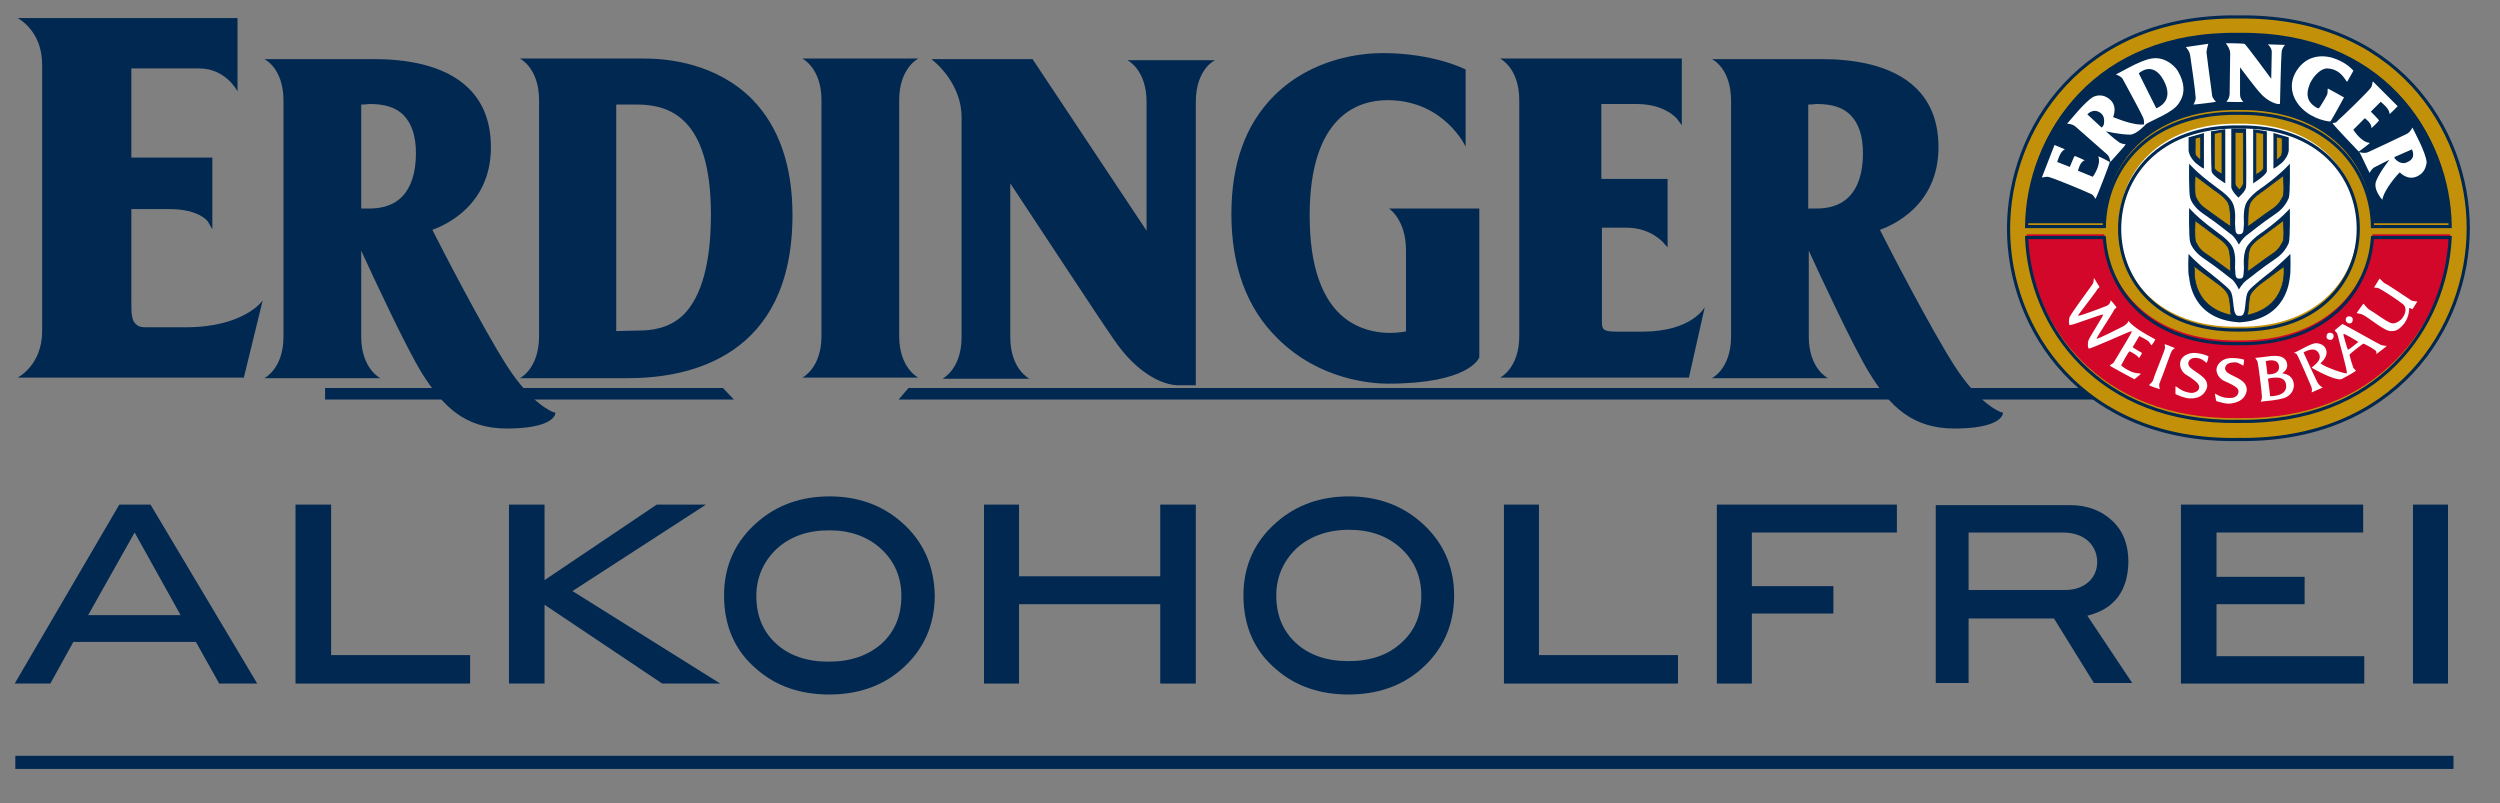 <?xml version="1.0" encoding="utf-8"?>
<!-- Generator: Adobe Illustrator 28.0.0, SVG Export Plug-In . SVG Version: 6.00 Build 0)  -->
<svg version="1.1" id="Contruction" xmlns="http://www.w3.org/2000/svg" xmlns:xlink="http://www.w3.org/1999/xlink" x="0px"
	 y="0px" viewBox="0 0 456.8 146.8" style="enable-background:new 0 0 456.8 146.8;" xml:space="preserve">
<rect x="0" y="0" width="456.8" height="146.8" fill="#808080" stroke="none"/>
<style type="text/css">
	.st0{fill:#002851;}
	.st1{fill:#C39109;}
	.st2{fill:#FFFFFF;}
	.st3{fill:none;stroke:#002851;stroke-width:0.128;stroke-miterlimit:3.864;}
	.st4{fill:#D2072A;}
	.st5{fill:none;stroke:#002851;stroke-width:0.577;}
</style>
<g>
	<path class="st0" d="M59.4,70.9v2.1h74.7l-2-2.1H59.4z M166,70.9l-1.8,2.1h230.4v-2.1H166z"/>
	<path class="st0" d="M24,38.2v17c0,1.8,0,3.3,0.8,4c0.4,0.4,0.9,0.6,1.7,0.6l2.3,0l5.1,0c10.8,0,14.1-4.9,14.1-4.9l-3.4,13.9
		L44.6,69h-0.3l-41.1,0c0,0,4.5-2.2,4.5-8.5l0-48.7c0-6.3-4.5-8.5-4.5-8.5h39.8h0.4v0.4v13c0,0-2.1-4.2-7-4.2H24v16.3h14.4h0.4v0.4
		v11.1v1.6L38,40.5c0,0-1.5-2.3-7.1-2.3H24z M66,19.1v19c0.4,0,0.9,0,1.5,0c1.7,0,4.1-0.3,5.9-2.1c1.7-1.7,2.6-4.4,2.6-8
		c0-3.2-0.8-5.5-2.3-7c-1.4-1.4-3.4-2-6.2-2C66.9,19.1,66.4,19.1,66,19.1 M77.1,68.2c-2.9-4.7-8.9-17.6-11.1-22.4l0,15.7
		c0,5.9,3.5,7.6,3.5,7.6H48.3c0,0,3.5-1.7,3.5-7.6l0-43.1c0-6-3.5-7.6-3.5-7.6h20c5.5,0,12.9,0.9,17.4,5.4c2.7,2.7,4,6.3,4,10.7
		c0,10.7-8.5,14.3-10.7,15.1c1.4,2.8,9.3,18.1,13.6,24.8c4.6,7.2,8.5,8.5,8.5,8.5l0.4,0.1l-0.1,0.4c-0.1,0.3-1,2.5-8.8,2.5
		C84.9,78.3,80.9,74.2,77.1,68.2 M330.4,19.1v19c0.4,0,0.9,0,1.5,0c1.7,0,4.1-0.3,5.9-2.1c1.7-1.7,2.6-4.4,2.6-8
		c0-3.2-0.8-5.5-2.3-7c-1.4-1.4-3.4-2-6.2-2C331.3,19.1,330.8,19.1,330.4,19.1 M341.6,68.2c-2.9-4.7-8.9-17.6-11.1-22.4l0,15.7
		c0,5.9,3.5,7.6,3.5,7.6h-21.2c0,0,3.5-1.7,3.5-7.6l0-43.1c0-6-3.5-7.6-3.5-7.6h20c5.5,0,12.9,0.9,17.4,5.4c2.7,2.7,4,6.3,4,10.7
		c0,10.7-8.5,14.3-10.7,15.1c1.4,2.8,9.3,18.1,13.6,24.8c4.6,7.2,8.5,8.5,8.5,8.5l0.4,0.1l-0.1,0.4c-0.1,0.3-1,2.5-8.8,2.5
		C349.4,78.3,345.3,74.2,341.6,68.2 M112.6,60.5V19.1h3.7c5.8,0,13.6,2.1,13.6,20.1c0,8.8-1.7,14.9-4.9,18.2c-2.7,2.7-6.1,3-8.4,3
		C115.5,60.4,112.9,60.5,112.6,60.5 M95,69.1h19.8c11.2,0,30-3.9,30-29.8c0-9.1-2.5-16.2-7.4-21.2c-6.4-6.4-15-7.4-19.6-7.4H95
		c0,0,3.5,1.7,3.5,7.6l0,43.1C98.5,67.4,95,69.1,95,69.1 M167.8,10.7h-21.2c0,0,3.5,1.7,3.5,7.6l0,43.1c0,5.9-3.5,7.6-3.5,7.6h21.2
		c0,0-3.5-1.7-3.5-7.6l0-43.1C164.3,12.4,167.8,10.7,167.8,10.7 M209.6,42.3l-20.8-31.3l-0.1-0.2h-0.2h-17.1h-1.2l0.9,0.8
		c0,0,4.6,3.9,4.6,9.8l0,20.3l0,19.9c0,5.9-3.5,7.6-3.5,7.6h15.9c0,0-3.5-1.7-3.5-7.6l0-28.1c3.4,5.1,16.3,24.8,18.9,28.5
		c4.2,6.2,8.9,8.4,11.9,8.4h2.7h0.4l0-51.8c0-6,3.5-7.6,3.5-7.6H206c0,0,3.5,1.7,3.5,7.6V42.3z M270.3,38.5v-0.4h-0.4h-16.1
		c0,0,3.1,2,3.1,7.6v15.2l0.3-0.4c-0.1,0-6.3,1.6-11.4-2.3c-4.3-3.3-6.5-9.7-6.5-18.8c0-18.3,8.9-21.1,14.2-21.1
		c10.4,0,14.3,8.5,14.3,8.5V12.7c0,0-5.7-3-15.2-3c-3.6,0-12.8,0.8-19.8,7.8c-5.2,5.2-7.8,12.4-7.8,21.6c0,9.5,2.8,17.2,8.4,22.7
		c7.7,7.7,17.4,8.3,20.2,8.3c14.8,0,16.6-4.6,16.7-4.8l0-0.1v-0.1V38.5z M292.6,41.6h4.6c4.4,0,6.7,2.7,6.7,2.7l0.8,0.9l0-12.5
		h-12.1V19h6.4c5.4,0,7.5,2.8,7.5,2.8l0.8,1.1V10.7h-33.2c0,0,3.5,1.7,3.5,7.6l0,43.1c0,5.9-3.5,7.6-3.5,7.6h34.5l2.9-12.9
		c0,0-2.3,4.5-11.4,4.5c-0.9,0-1.9,0-2.6,0c-2.4,0-4,0.1-4.5-0.5c-0.1-0.1-0.3-0.4-0.3-1.1V41.6z"/>
	<path class="st1" d="M367,41.8c0,18.2,13.4,39,42,38.6c28.6,0.4,42-20.4,42-38.6v0c0-18.2-13.4-39-42-38.6
		C380.4,2.8,367,23.6,367,41.8"/>
	<path class="st2" d="M387.2,41.2c0,9.4,7,18.7,21.8,18.5c14.7,0.2,21.8-9.1,21.8-18.5v0c0-9.4-7-18.8-21.8-18.6
		C394.3,22.4,387.2,31.8,387.2,41.2"/>
	<path class="st0" d="M399.9,25.1l2.8-0.8l0,6.5c0,0-0.3,0-1.6-1.1c-0.5-0.5-1.1-1.3-1.2-2.2C399.9,27,399.9,25.1,399.9,25.1
		 M404,24c0,0,0,6.6,0.1,7.3c0.1,0.8,2.5,2.2,2.5,2.2v-9.9L404,24z M418.2,25.1l-2.8-0.8l0,6.5c0,0,0.3,0,1.6-1.1
		c0.5-0.5,1.1-1.3,1.2-2.2C418.2,27,418.2,25.1,418.2,25.1 M414.2,24l-2.5-0.4v9.9c0,0,2.3-1.4,2.5-2.2
		C414.2,30.7,414.2,24,414.2,24 M410.4,34.2c0.1-0.4,0-10.7,0-10.7h-2.7c0,0,0,10.3,0,10.7c0.1,0.8,1.3,1.9,1.3,1.9
		S410.3,35,410.4,34.2 M409.1,44.7c0,0,0.5-1,1.4-1.7c1-0.7,2.3-1.9,5.4-4c1.6-1.1,2.1-2.4,2.3-2.8c0.3-0.9,0.2-6.3,0.2-6.3
		s-1.3,1.6-4.7,4.1c-1,0.7-1.8,1.2-2.8,2.4c-1.3,1.5-0.8,4-0.9,4.7c-0.1,0.7,0.1,1.7-0.8,1.7l0,0c-0.9,0.1-0.7-1-0.8-1.7
		c-0.1-0.7,0.4-3.2-0.9-4.7c-1-1.2-1.8-1.6-2.8-2.4c-3.4-2.5-4.7-4.1-4.7-4.1s-0.1,5.4,0.2,6.3c0.1,0.4,0.7,1.7,2.3,2.8
		c3.1,2.1,4.4,3.3,5.4,4C408.6,43.7,409.1,44.7,409.1,44.7 M409.1,52.9c0,0,0.5-1,1.4-1.7c1-0.7,2.3-1.9,5.4-4
		c1.6-1.1,2.1-2.4,2.3-2.8c0.3-0.9,0.2-6.3,0.2-6.3s-1.3,1.6-4.7,4.1c-1,0.7-1.8,1.2-2.8,2.4c-1.3,1.5-0.8,4-0.9,4.7
		c-0.1,0.7,0.1,1.7-0.8,1.6l0,0c-0.9,0.1-0.7-1-0.8-1.7c-0.1-0.7,0.4-3.2-0.9-4.7c-1-1.2-1.8-1.6-2.8-2.4c-3.4-2.5-4.7-4.1-4.7-4.1
		s-0.1,5.4,0.2,6.3c0.1,0.4,0.7,1.7,2.3,2.8c3.1,2.1,4.4,3.3,5.4,4C408.6,51.8,409.1,52.9,409.1,52.9 M409.2,58.9
		c8.7-0.5,9.1-7.7,9.2-8.2c0.2-0.9,0.1-4.3,0.1-4.3s-1.5,1.5-3.4,3.1c-0.9,0.7-3.6,2.8-4.2,3.6c-1,1.3-0.2,4.9-1.7,4.6
		c-1.5,0.3-0.8-3.3-1.7-4.6c-0.5-0.7-3.3-2.9-4.2-3.6c-2.1-1.6-3.4-3.1-3.4-3.1s-0.2,3.4,0.1,4.3C400.1,51.3,400.5,58.4,409.2,58.9"
		/>
	<path class="st1" d="M401,25.3l1.1-0.3v4.2c0,0-0.3-0.1-0.8-0.7c-0.3-0.3-0.2-0.9-0.2-1.3V25.3z M404.6,24.4c0,0,0,5.5,0,6.2
		c0,0.6,1.4,1.2,1.4,1.2v-7.7L404.6,24.4z M417.1,25.3l-1.1-0.3v4.2c0,0,0.3-0.1,0.8-0.7c0.2-0.3,0.2-0.9,0.2-1.3V25.3z M413.6,24.4
		l-1.4-0.2v7.7c0,0,1.3-0.6,1.4-1.2C413.6,29.9,413.6,24.4,413.6,24.4 M409.9,33.6c0-0.3,0-9.4,0-9.4h-1.5c0,0,0,9.2,0,9.4
		c0.1,0.5,0.8,1.1,0.8,1.1S409.8,34,409.9,33.6 M410.7,41.4c0.7-0.4,2.7-2,4.8-3.4c1.1-0.8,1.4-1.7,1.6-2c0.4-0.6,0.1-3.9,0.1-3.9
		s-1.2,0.9-3.6,2.7c-0.7,0.5-1.8,1.2-2.4,2.2C410.6,38.1,410.8,41,410.7,41.4 M407.6,41.4c-0.1-0.5,0.1-3.3-0.5-4.4
		c-0.6-1-1.7-1.7-2.4-2.2c-2.4-1.8-3.6-2.7-3.6-2.7s-0.2,3.2,0.1,3.9c0.2,0.3,0.5,1.2,1.6,2C404.9,39.5,406.9,41,407.6,41.4
		 M410.7,49.6c0.7-0.4,2.7-2,4.8-3.4c1.1-0.8,1.4-1.7,1.6-2c0.4-0.6,0.1-3.9,0.1-3.9s-1.2,0.9-3.6,2.7c-0.7,0.5-1.8,1.2-2.4,2.2
		C410.6,46.3,410.8,49.1,410.7,49.6 M407.6,49.6c-0.1-0.5,0.1-3.3-0.5-4.4c-0.6-1-1.7-1.7-2.4-2.2c-2.4-1.8-3.6-2.7-3.6-2.7
		s-0.2,3.2,0.1,3.9c0.2,0.3,0.5,1.2,1.6,2C404.9,47.6,406.9,49.2,407.6,49.6 M410.6,57.6c7.8-1.7,6.7-8.9,6.7-8.9s-1.8,1.3-3.9,2.9
		c-0.7,0.5-1.6,1.2-2.2,2.2C410.8,54.7,410.9,57.1,410.6,57.6 M407.7,57.6L407.7,57.6c-0.2-0.4-0.1-2.8-0.6-3.8
		c-0.5-1-1.5-1.7-2.2-2.2c-2.2-1.6-3.9-2.9-3.9-2.9S399.9,55.9,407.7,57.6"/>
	<path class="st3" d="M401,25.3l1.1-0.3v4.2c0,0-0.3-0.1-0.8-0.7c-0.3-0.3-0.2-0.9-0.2-1.3V25.3z M404.6,24.4c0,0,0,5.5,0,6.2
		c0,0.6,1.4,1.2,1.4,1.2v-7.7L404.6,24.4z M417.1,25.3l-1.1-0.3v4.2c0,0,0.3-0.1,0.8-0.7c0.2-0.3,0.2-0.9,0.2-1.3V25.3z M413.6,24.4
		l-1.4-0.2v7.7c0,0,1.3-0.6,1.4-1.2C413.6,29.9,413.6,24.4,413.6,24.4z M409.9,33.6c0-0.3,0-9.4,0-9.4h-1.5c0,0,0,9.2,0,9.4
		c0.1,0.5,0.8,1.1,0.8,1.1S409.8,34,409.9,33.6z M410.7,41.4c0.7-0.4,2.7-2,4.8-3.4c1.1-0.8,1.4-1.7,1.6-2c0.4-0.6,0.1-3.9,0.1-3.9
		s-1.2,0.9-3.6,2.7c-0.7,0.5-1.8,1.2-2.4,2.2C410.6,38.1,410.8,41,410.7,41.4z M407.6,41.4c-0.1-0.5,0.1-3.3-0.5-4.4
		c-0.6-1-1.7-1.7-2.4-2.2c-2.4-1.8-3.6-2.7-3.6-2.7s-0.2,3.2,0.1,3.9c0.2,0.3,0.5,1.2,1.6,2C404.9,39.5,406.9,41,407.6,41.4z
		 M410.7,49.6c0.7-0.4,2.7-2,4.8-3.4c1.1-0.8,1.4-1.7,1.6-2c0.4-0.6,0.1-3.9,0.1-3.9s-1.2,0.9-3.6,2.7c-0.7,0.5-1.8,1.2-2.4,2.2
		C410.6,46.3,410.8,49.1,410.7,49.6z M407.6,49.6c-0.1-0.5,0.1-3.3-0.5-4.4c-0.6-1-1.7-1.7-2.4-2.2c-2.4-1.8-3.6-2.7-3.6-2.7
		s-0.2,3.2,0.1,3.9c0.2,0.3,0.5,1.2,1.6,2C404.9,47.6,406.9,49.2,407.6,49.6z M410.6,57.6c7.8-1.7,6.7-8.9,6.7-8.9s-1.8,1.3-3.9,2.9
		c-0.7,0.5-1.6,1.2-2.2,2.2C410.8,54.7,410.9,57.1,410.6,57.6z M407.7,57.6L407.7,57.6c-0.2-0.4-0.1-2.8-0.6-3.8
		c-0.5-1-1.5-1.7-2.2-2.2c-2.2-1.6-3.9-2.9-3.9-2.9S399.9,55.9,407.7,57.6z"/>
	<path class="st0" d="M409,20.1c-16.5-0.2-24.3,10.2-24.5,20.7h-14.2C370.5,24.1,382.9,5.6,409,6c26.2-0.4,38.5,18.1,38.7,34.8
		h-14.2C433.4,30.3,425.5,19.9,409,20.1"/>
	<path class="st4" d="M409,62.2c-15.9,0.2-23.8-9.3-24.5-19.4h-14.2c0.7,16.4,13.1,34,38.7,33.6c25.6,0.4,37.9-17.2,38.7-33.6h-14.2
		C432.8,52.8,424.9,62.4,409,62.2"/>
	<path class="st5" d="M367,41.8c0-18.2,13.4-39.1,42-38.7c28.6-0.4,42,20.4,42,38.6v0c0,18.2-13.4,39-42,38.6
		C380.4,80.8,367,60.1,367,41.8z M387.3,41.8c0,9.4,7,18.7,21.8,18.5c14.7,0.2,21.8-9.1,21.8-18.5v0c0-9.4-7-18.8-21.8-18.6
		C394.3,23,387.3,32.4,387.3,41.8z M409,20.7c16.5-0.2,24.3,10.2,24.5,20.7h14.2C447.5,24.7,435.2,6.2,409,6.6
		c-26.2-0.4-38.5,18.1-38.7,34.8h14.2C384.7,30.9,392.5,20.5,409,20.7z M409,62.8c-15.9,0.2-23.8-9.3-24.5-19.4h-14.2
		c0.7,16.4,13.1,34,38.7,33.6c25.6,0.4,37.9-17.2,38.7-33.6h-14.2C432.8,53.4,424.9,63,409,62.8z"/>
	<path class="st2" d="M382.9,36.3c-0.1,0.1-0.2-0.5-0.7-0.8c-0.6-0.3-7.4-3.2-8.1-3.2c-0.5,0-1.1,0.2-1,0.1c0.2-0.5,2-5.1,2.3-5.9
		c0,0,2,0.8,1.9,0.8c-0.9,0.3-1.4,2.3-1.4,2.3l2.3,0.9c0,0,0.8-2,0.9-2c0.1,0,1.9,0.8,1.8,0.8c-0.9,0.3-1.2,1.9-1.2,1.9l2.7,1.1
		c0,0,1.6-2.2,1-3.7c-0.1-0.2,2.1,1,2.1,1C385.5,29.9,383.1,36.1,382.9,36.3 M392.1,22.7c0,0-1.7,1.9-2.9,1.9
		c-1.8,0-4.4-0.6-4.4-0.6s1.5,1.4,2.4,2c0.6,0.4,1.2,0.3,1.2,0.4c0,0.1-2.7,3.1-2.8,3.2c0,0-0.1-1-0.6-1.4c-1.5-1.3-4.2-3.7-5.8-5.1
		c-0.6-0.5-1.5-0.5-1.5-0.5c0.4-0.4,3.3-4.1,4.8-4.9c0.4-0.2,1.6-0.6,2.8,0.3c1.8,1.3,0.8,3.4,0.8,3.4
		C386.3,21.4,389.8,23.1,392.1,22.7 M383.9,20.7c-1.4-1.1-2.5,0.2-2.5,0.2l2.6,2.4c0,0,0.2-0.1,0.4-0.5
		C384.5,22.2,384.6,21.3,383.9,20.7 M441.9,32.1c-1.9,1.1-3.4-0.6-3.4-0.6c-0.2,0.1-2.9,3.1-3.2,5c0,0-1.8-1.9-1.1-3.5
		c0.7-1.7,2.4-3.8,2.4-3.8s-1.9,0.9-2.8,1.4c-0.6,0.4-0.8,1-0.8,1c-0.1,0-1.8-3.8-1.9-3.8c0,0,1,0.3,1.6,0c1.8-0.8,5.1-2.4,7-3.3
		c0.7-0.3,1.1-1.2,1.1-1.2c0.2,0.5,2.5,4.6,2.6,6.4C443.3,30.1,443.2,31.4,441.9,32.1 M440.7,27.3l-3.2,1.4c0,0,0,0.3,0.3,0.5
		c0.4,0.4,1.3,0.9,2.1,0.4C441.6,28.9,440.7,27.3,440.7,27.3 M426.2,22.5c0,0.2,4.6,5,4.8,5.2c0,0,2.2-1.6,2-1.6
		c-1.6-0.1-3-2.4-3-2.4l2.1-2.1c0,0,1.3,0.9,1.2,1.8c0,0.1,1.4-1.3,1.4-1.4c0-0.1-1.5-1.6-1.5-1.6l1.8-1.8c0,0,1.7,1.3,1.6,2.2
		c0,0.2,1.5-1.4,1.5-1.4c-0.6-0.6-4.1-4.1-4.5-4.5c-0.1-0.1-0.1,0.5-0.3,1c-0.3,0.6-5.6,5.7-6.1,6.1
		C426.8,22.6,426.2,22.4,426.2,22.5 M398.1,18.9c-1.1,1.7-4.6,2.9-6.4,4c0,0,0.2-0.6-0.1-1.4c-0.3-0.7-2.6-5-3.7-7
		c-0.3-0.6-1.3-0.9-1.3-0.9c0.2,0,4.4-2.6,6.5-2.9c2.8-0.5,4.7,1.9,4.9,2.4C400,16.6,398.3,18.5,398.1,18.9 M395.3,14.6
		c-2-3.6-4.5-1.2-4.5-1.2l3.2,6.4C394.1,19.7,397.5,18.6,395.3,14.6 M399.4,8.6c0.3,0.4,0.7,0.8,0.8,1.6c0.2,1.4,0.9,6.1,1,7.7
		c0,0.5-0.4,1.2-0.4,1.2c0.4,0,3.7-0.4,4.1-0.5c0,0-0.6-0.6-0.7-1.1c0-0.3-0.7-5.1-1-7.7c-0.1-0.6,0.2-1.3,0.3-1.8L399.4,8.6z
		 M406.7,7.9c0.3,0.4,0.8,1.1,0.8,1.9c0,0.9-0.1,6.4-0.1,7.3c0,0.9-0.6,1.5-0.6,1.5c0.2,0,3.1,0.1,3.1,0c-0.2-0.2-0.6-0.6-0.6-1.4
		c0-1.3,0-4.9,0-4.9s2.9,3.9,3.7,4.7c1.4,1.7,3.6,2.3,3.6,1.9c0-0.4,0.2-8.7,0.3-9.4c0.1-0.9,0.7-1.3,0.6-1.3
		c-0.6,0-2.8-0.1-3.1-0.1c-0.1,0,0.6,0.4,0.7,1.3c0,0.6-0.1,5-0.1,5s-4.7-6.4-4.9-6.4C409.4,7.9,406.6,7.9,406.7,7.9 M430,12.9
		c-0.2-0.2-1-1.2-2.9-2c-2-0.9-5.1-1.1-7.1,1.5c-2.1,2.7-1.3,5.6,0.7,7.5c2,1.9,4.6,2.3,5.1,2.3c0.1,0,2.5-4.4,2.5-4.4
		c-1.1-0.6-2.3-1.3-2.9-1.6c-0.2-0.1,0,0.7-0.2,1.1c-0.1,0.3-1.3,2.3-1.5,2.5c-0.1,0.1-1.5-0.6-1.9-1.7c-0.3-0.8-0.2-1.7,0.3-2.9
		c0.8-1.6,2.1-2.7,3.1-2.7c2.8,0.1,3.5,2.7,3.7,2.4C429.4,14,430,13,430,12.9"/>
	<path class="st2" d="M390.3,59.9c1.2,0.9,3.5,2.1,3.5,2.1c0.1,0-0.6,1.1-0.7,1.1c-0.1-0.1-0.3-0.5-0.5-0.7c-0.4-0.4-1.4-0.8-1.7-1
		c0,0-1,1.7-1.2,2c-0.1,0.1,1.6,1,1.7,1.1c0,0-0.5,1-0.6,0.9c-0.1-0.2-0.2-0.3-0.6-0.6c-0.1-0.1-1-0.6-1.1-0.6
		c-0.2,0.1-1.3,2.1-1.5,2.5c-0.1,0.2,1.5,1.2,2.4,1.4c0.4,0.1,0.9,0.1,1.2,0.2c0,0-0.9,0.8-1.2,1c0,0-4.5-2.4-4.5-2.5
		c0.1-0.2,0.6-0.3,0.8-0.7c1.7-2.9,3.4-5.5,3.2-5.6h0c-0.1-0.1-7.1,3.1-7.8,3.2c-0.2,0-0.3-0.8-0.1-1.5c0.2-0.6,2.8-4.6,2.7-4.7
		c-0.2-0.2-5.4,1.9-6.1,1.9c-0.2,0-0.2-0.8-0.1-1.3c0.1-0.6,3.9-5.6,4.2-6.1c0.4-0.6,0.2-1,0.3-1.2c0-0.1,0.9,1.5,1,1.6
		c0.1,0.1-0.2,0.2-0.4,0.5c-0.3,0.6-3.6,4.7-3.5,4.8c0.2,0.1,3.7-1.2,5.2-1.8c0.8-0.3,0.7-1.1,0.8-1c0.2,0.2,0.8,0.9,1,1.2
		c0.1,0.1-0.3,0.3-0.4,0.5c-0.3,0.7-3.4,5.3-3.2,5.3c0.2,0.1,4.3-2,4.9-2.3c0.3-0.2,0.9-0.6,0.9-1C389.1,58.8,389.1,59,390.3,59.9
		 M392.7,70.4c0.1,0.1,1.8,0.7,1.9,0.7c0.1,0-0.2-0.6,0-1.1c0.8-1.9,2-5.6,2.3-6c0.2-0.2,0.5-0.4,0.5-0.4c0,0-1.9-0.8-1.9-0.7
		c0,0,0.1,0.3,0.1,0.6c0,0.5-1.6,4.1-2.2,6C393.2,70,392.6,70.3,392.7,70.4 M403.5,65.1c-0.5-0.3-2-0.7-2.9-0.6
		c-1.1,0.1-2.1,0.8-2.2,1.6c-0.3,1.3,0.7,2.2,1.1,2.4c2.4,1.5,2.4,1.9,2.3,2.5c-0.1,0.5-0.9,0.8-1.3,0.8c-1.9-0.1-2.8-1.3-3-1.2
		c0,0,0,1.4,0,1.4c0.6,0.3,1.8,0.8,2.7,0.8c0.6,0,2.3,0,3-1.8c0.2-0.5,0.2-1.4-0.8-2.2c-1.1-1-2.9-1.6-2.5-2.7
		c0.3-0.8,1.3-0.8,2-0.6c0.7,0.2,1.3,0.9,1.3,0.8C403.3,66.2,403.6,65.1,403.5,65.1 M410,65.7c-0.6-0.2-2.1-0.4-3-0.2
		c-1.1,0.2-1.9,1.1-2,1.9c-0.1,1.3,1.1,2.1,1.4,2.2c2.5,1.1,2.7,1.5,2.6,2.1c0,0.5-0.7,1-1.2,1c-1.8,0.2-3-0.8-3.1-0.8
		c0,0,0.2,1.4,0.3,1.4c0.7,0.2,1.9,0.6,2.8,0.4c0.6-0.1,2.3-0.4,2.7-2.2c0.1-0.5,0-1.4-1.1-2.1c-1.2-0.8-3.1-1.2-2.8-2.3
		c0.2-0.8,1.2-0.9,1.9-0.9c0.7,0.1,1.4,0.7,1.4,0.6C409.9,66.9,410.1,65.8,410,65.7 M412.1,65.4c-0.1,0,0.2,0.2,0.4,0.7
		c0.1,0.2,0.8,5.6,0.8,6.4c0,0.8-0.4,1-0.2,0.9c0.2-0.1,3.2-0.2,4.6-0.8c1.5-0.8,1.5-2.1,1.4-2.6c-0.3-1.6-1.7-1.7-2.1-1.8
		c0,0,1.1-0.6,0.9-1.7c-0.3-1.9-2.7-1.5-4.1-1.3C412.9,65.3,412.2,65.4,412.1,65.4 M414.8,72.4c0-0.3-0.4-3.2-0.4-3.2s3-0.9,3.3,1
		C418.1,72.5,414.8,72.4,414.8,72.4 M414.3,68.4c0-0.2-0.3-2.4-0.3-2.4s2.1-0.7,2.4,0.8C416.7,68.6,414.3,68.4,414.3,68.4
		 M430.6,57.2c0,0,0.8,0.2,0.9,0.2c1.1,0.4,4.2,3.2,5.4,3.1c0.6,0,1.3,0,2.4-1.4c0.9-1.2,0.9-2.5,0.9-2.8c0-0.1,0.6,0.2,0.6,0.2
		l0.9-1.4c-0.3-0.1-0.6,0-1.1-0.2c-0.3-0.2-4.6-3.1-4.8-3.1c-0.4-0.2-1-1-1-0.9c-0.1,0.2-0.9,1.4-1,1.6c0,0.1,0.5,0,0.9,0.2
		c0.6,0.3,3.3,2,4.4,2.9c0.7,0.6,0.5,1.7-0.2,2.6c-0.1,0.1-1.1,1.2-2.1,0.8c-1-0.4-2.8-1.8-4-2.5c-0.5-0.4-0.9-1-0.9-1
		C431.8,55.4,430.7,57.1,430.6,57.2 M425.8,62.1c0.4,0,0.6-0.3,0.6-0.7c0-0.4-0.3-0.6-0.7-0.6c-0.4,0-0.6,0.3-0.6,0.7
		C425.1,61.9,425.4,62.1,425.8,62.1 M429.3,59.1c0.4,0,0.6-0.3,0.6-0.7c0-0.4-0.3-0.6-0.7-0.6c-0.4,0-0.6,0.3-0.6,0.7
		C428.7,58.9,429,59.1,429.3,59.1 M419.1,64.5c0,0,0.5,0,0.6,0.3c0.3,0.4,2.4,5.3,2.6,5.8c0.3,0.7,0,1.1,0.1,1.1
		c0.2-0.1,2.1-0.9,2-0.9c-0.4-0.2-0.7-0.5-1-1c-0.2-0.4-2.2-4.7-2.5-5.4c0,0,1.9-1.2,2.7,0c1,1.5-1.1,2.5-1.2,2.8
		c0,0,3.9,2.3,5.4,2.1c0,0,2.5-1.3,2.7-1.6c0,0-0.3-0.2-0.5-0.5c-0.1-0.2-0.7-2.2-0.7-2.4c0-0.1,2.3-1.9,2.5-2
		c0.1-0.1,2.2,1.1,2.3,1.3c0.2,0.2,0.1,0.6,0.1,0.6c0,0,1.9-1.4,1.9-1.5c0,0-0.6,0-1.1-0.2c-0.5-0.2-6.8-3.8-7-3.8
		c0,0-1.5,1.2-1.4,1.2c0.3,0.3,0.5,0.6,0.5,0.7c0.2,1,1.9,6.8,1.7,7.1c-0.1,0.2-3.8-1-4.8-1.8c-0.1,0,1.2-0.9,1.1-2.1
		c0-0.4-0.3-1.5-1.9-1.6C422.3,62.7,419.9,64.2,419.1,64.5 M429,63.9c-0.1-0.2-0.9-2.8-0.8-2.9c0.1-0.1,2.7,1.4,2.7,1.5
		C430.5,62.8,429.1,64,429,63.9"/>
	<rect x="2.8" y="138.1" class="st0" width="445.5" height="2.4"/>
	<path class="st0" d="M21.8,92.2l-19,32.5l-0.1,0.2h6.5l4.2-7.6h22.4l4.2,7.5l0,0.1h7L27.5,92.2H21.8z M33,112.4H16.1l8.5-15.1
		L33,112.4z"/>
	<polygon class="st0" points="60.5,92.2 54,92.2 54,124.9 85.9,124.9 85.9,119.7 60.5,119.7 	"/>
	<polygon class="st0" points="129,92.2 120,92.2 99.5,106 99.5,92.2 93,92.2 93,124.9 99.5,124.9 99.5,110.5 121,124.9 121,124.9 
		131.6,124.9 104.6,108 	"/>
	<path class="st0" d="M164.6,95.3c-3.6-3.1-8-4.6-13-4.6c-5.1,0-9.5,1.5-13.1,4.6c-4.1,3.5-6.2,8-6.2,13.5c0,5.6,2,10.2,6.1,13.6
		c3.5,3,7.9,4.5,13.1,4.5c5.2,0,9.6-1.5,13.1-4.5c4.1-3.5,6.2-8.1,6.2-13.6C170.7,103.4,168.7,98.8,164.6,95.3 M151.4,120.9
		c-4,0-7.2-1.1-9.6-3.3c-2.4-2.2-3.6-5.1-3.6-8.7c0-3.4,1.3-6.3,3.7-8.6c2.5-2.3,5.7-3.4,9.6-3.4c3.8,0,7,1.1,9.5,3.4
		c2.4,2.2,3.7,5.1,3.7,8.6c0,3.6-1.2,6.5-3.6,8.7C158.6,119.8,155.4,120.9,151.4,120.9"/>
	<polygon class="st0" points="212,105.3 186.2,105.3 186.2,92.2 179.8,92.2 179.8,124.9 186.2,124.9 186.2,110.4 212,110.4 
		212,124.9 218.5,124.9 218.5,92.2 212,92.2 	"/>
	<path class="st0" d="M259.5,95.3c-3.6-3.1-8-4.6-13-4.6c-5.1,0-9.5,1.5-13.1,4.6c-4.1,3.5-6.2,8-6.2,13.5c0,5.6,2,10.2,6.1,13.6
		c3.5,3,7.9,4.5,13.1,4.5c5.2,0,9.6-1.5,13.1-4.5c4.1-3.5,6.2-8.1,6.2-13.6C265.7,103.4,263.6,98.8,259.5,95.3 M246.5,96.8
		c3.8,0,7,1.1,9.5,3.4c2.4,2.2,3.7,5.1,3.7,8.6c0,3.6-1.2,6.5-3.7,8.7c-2.4,2.2-5.6,3.3-9.6,3.3c-4,0-7.2-1.1-9.6-3.3
		c-2.4-2.2-3.6-5.1-3.6-8.7c0-3.4,1.3-6.3,3.7-8.6C239.3,98,242.6,96.8,246.5,96.8"/>
	<polygon class="st0" points="281.2,92.2 274.8,92.2 274.8,124.9 306.6,124.9 306.6,119.7 281.2,119.7 	"/>
	<polygon class="st0" points="313.7,124.9 320.1,124.9 320.1,112.1 335,112.1 335,107.1 320.1,107.1 320.1,97.3 346.6,97.3 
		346.6,92.2 313.7,92.2 	"/>
	<path class="st0" d="M388.9,102.7c0-3.1-0.9-5.6-2.9-7.5c-2-1.9-4.6-2.9-7.7-2.9h-24.6v32.5h6V113h15.6l7.3,11.8l0,0h7l-8.2-12.3
		C386.3,111.3,388.8,108,388.9,102.7 M359.6,97.3H377c1.9,0,3.6,0.6,4.7,1.7c1,1,1.5,2.3,1.5,3.7c0,3-2.4,5.1-5.8,5.1h-17.7V97.3z"
		/>
	<polygon class="st0" points="405,110.4 421.1,110.4 421.1,105.4 405,105.4 405,97.3 431.8,97.3 431.8,92.2 398.5,92.2 398.5,124.9 
		432,124.9 432,119.9 405,119.9 	"/>
	<rect x="440.9" y="92.2" class="st0" width="6.4" height="32.7"/>
</g>
</svg>
